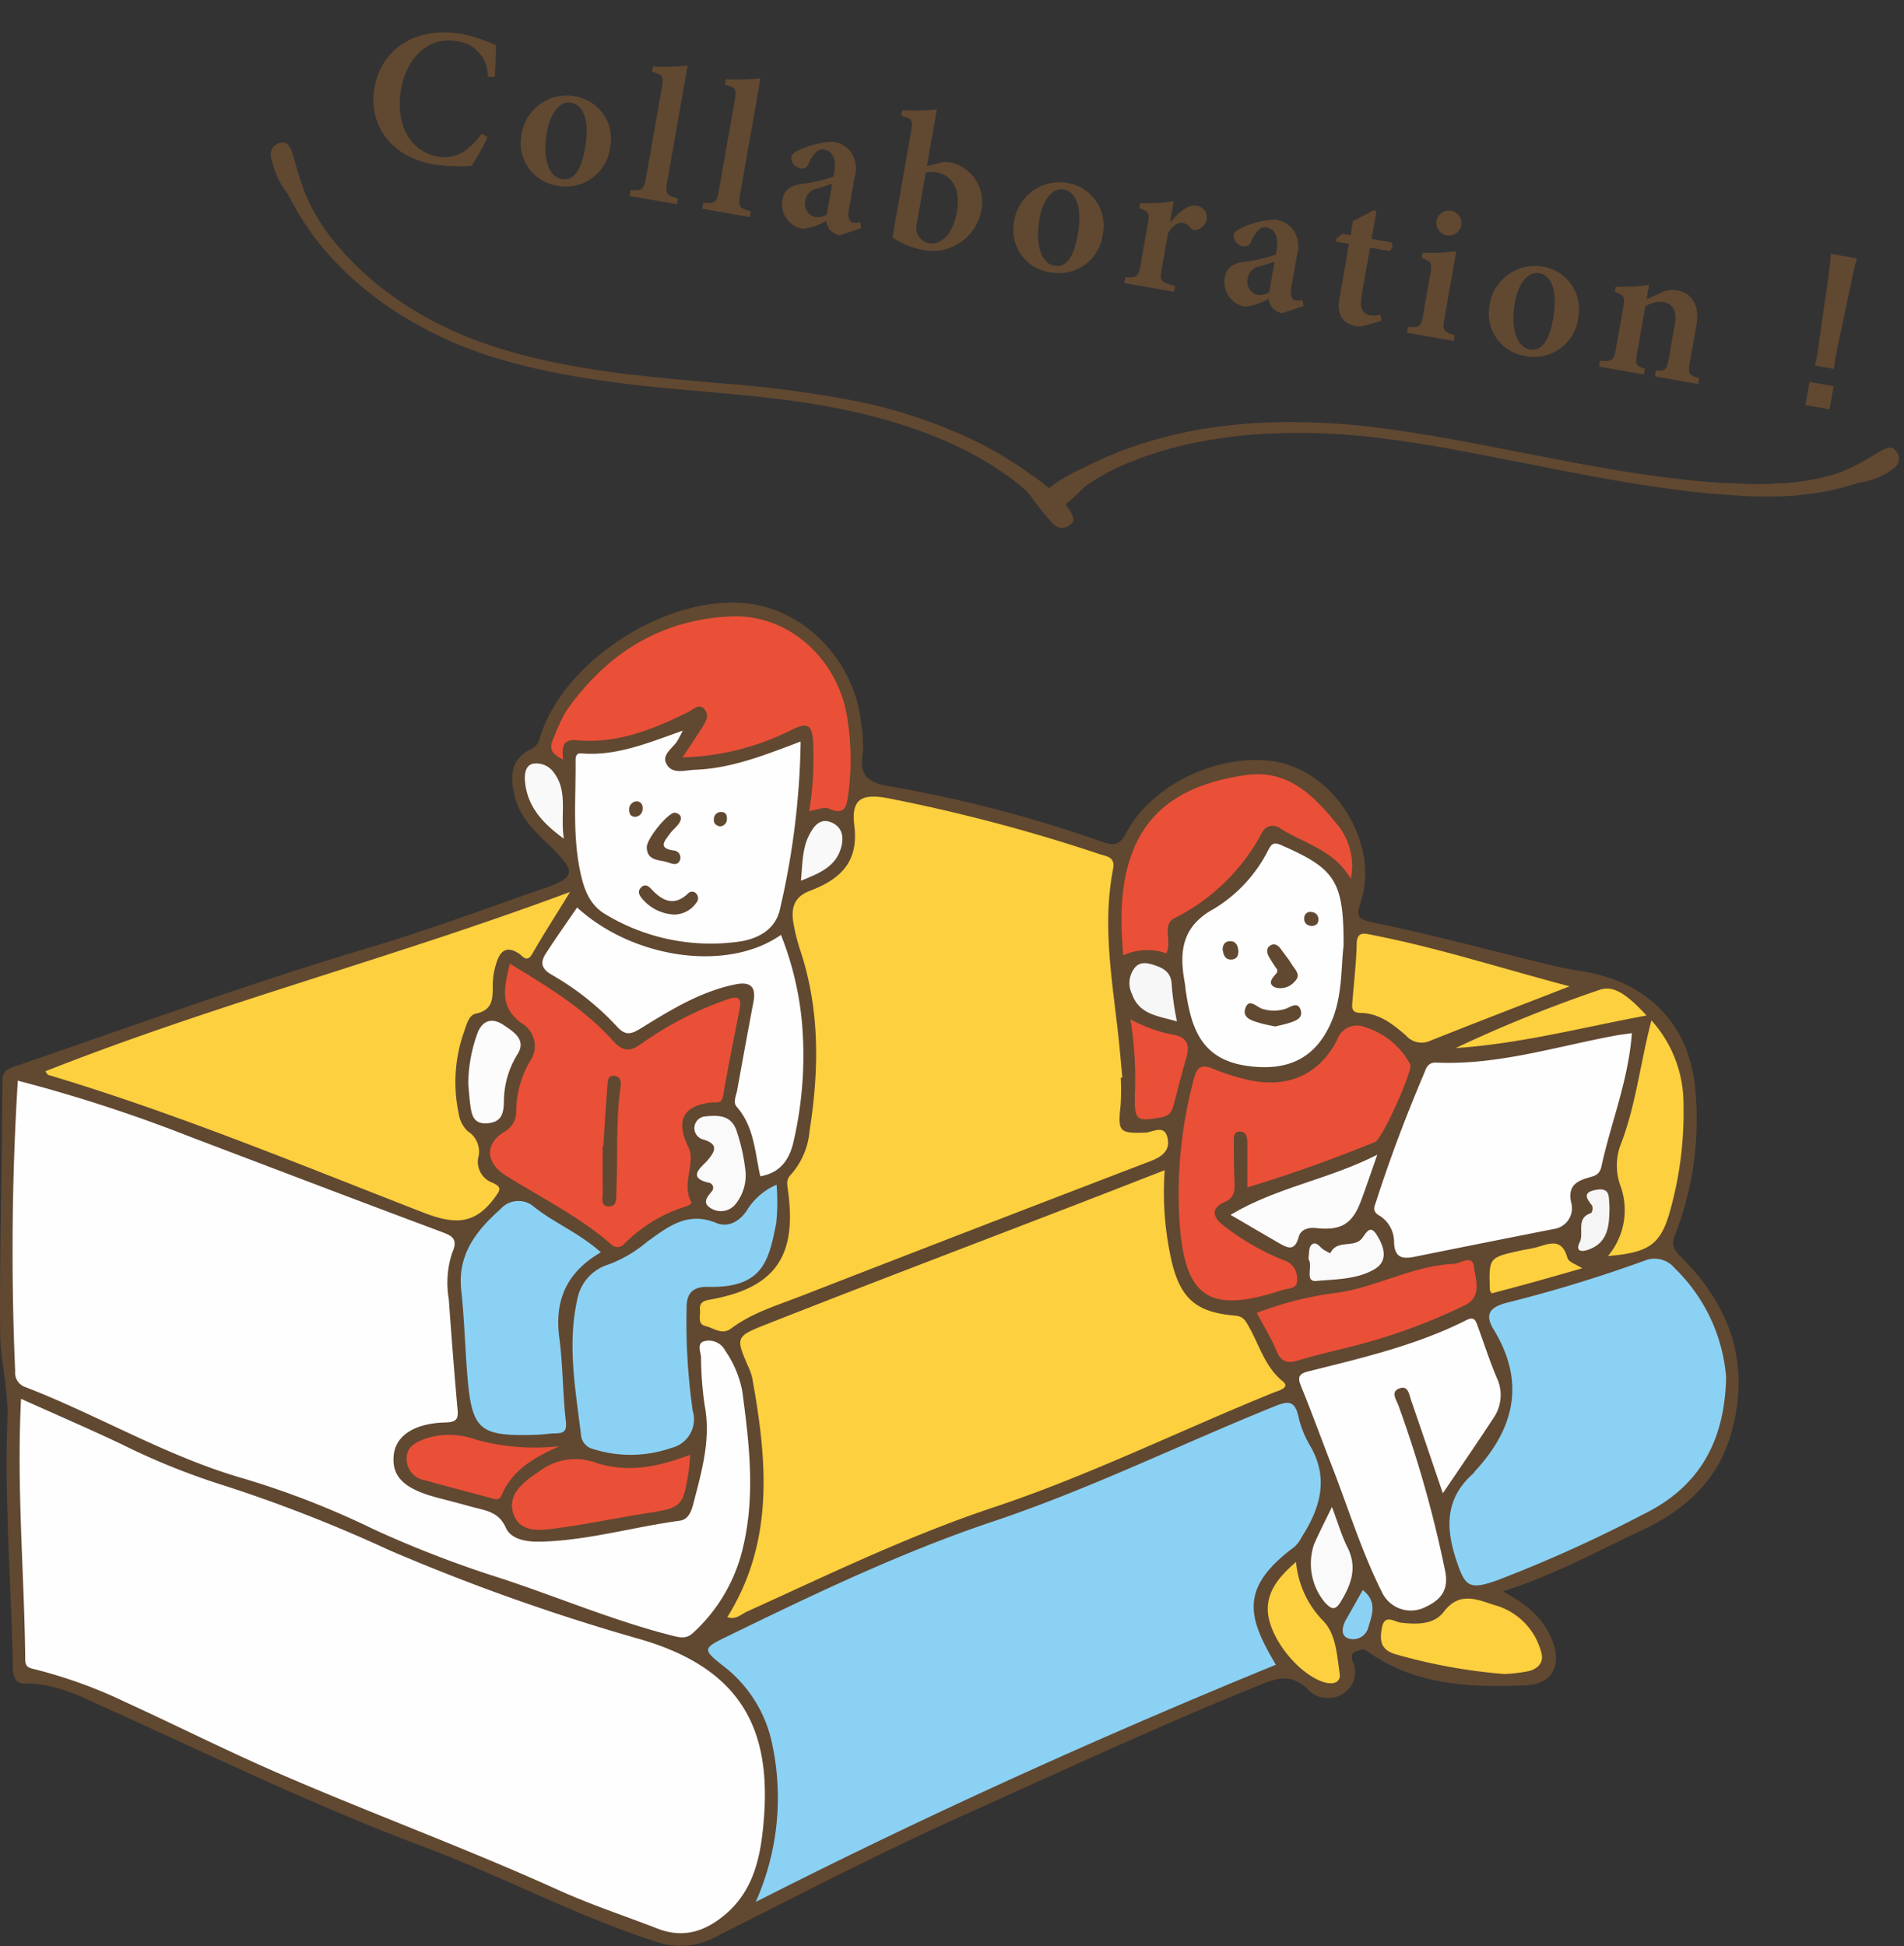 <svg xmlns="http://www.w3.org/2000/svg" xmlns:xlink="http://www.w3.org/1999/xlink" width="194.177" height="198.447" viewBox="0 0 194.177 198.447">
  <rect x="0" y="0" width="194.177" height="198.447" fill="#333333" stroke="none"/>
  <defs>
    <clipPath id="clip-path">
      <rect id="長方形_40473" data-name="長方形 40473" width="168.894" height="24.962" fill="#614831"/>
    </clipPath>
  </defs>
  <g id="グループ_2057" data-name="グループ 2057" transform="translate(-511 -450.553)">
    <g id="グループ_1563" data-name="グループ 1563" transform="translate(326.027 -152.141) rotate(20)">
      <path id="パス_6577" data-name="パス 6577" d="M-68.27-3.64c-1.02,2-2.18,3.08-4,3.08-2.84,0-4.88-2.48-4.88-6.16,0-3,1.66-5.76,4.72-5.76a3.587,3.587,0,0,1,3.78,3.04l.7-.14c-.14-1.18-.28-2.08-.44-3.18a15.155,15.155,0,0,0-3.6-.54c-4.68,0-7.86,2.82-7.86,6.98,0,3.16,2.22,6.62,7.4,6.62a19.266,19.266,0,0,0,3.72-.52,24.916,24.916,0,0,0,1.12-3.16Zm8.66-5.4A4.664,4.664,0,0,0-64.25-4.2,4.372,4.372,0,0,0-59.67.24a4.51,4.51,0,0,0,4.54-4.8A4.385,4.385,0,0,0-59.61-9.04Zm-.26.72c1.44,0,2.24,1.68,2.24,4.3,0,2.88-.88,3.52-1.82,3.52-1.4,0-2.3-1.92-2.3-4.4C-61.75-7.18-60.85-8.32-59.87-8.32ZM-47.41,0V-.6c-1.24-.12-1.38-.22-1.38-1.56V-14.12a22.527,22.527,0,0,1-3.46.7v.56c1.16.12,1.26.18,1.26,1.44v9.26c0,1.3-.12,1.4-1.34,1.56V0Zm7.54,0V-.6c-1.24-.12-1.38-.22-1.38-1.56V-14.12a22.527,22.527,0,0,1-3.46.7v.56c1.16.12,1.26.18,1.26,1.44v9.26c0,1.3-.12,1.4-1.34,1.56V0Zm11.38-.86-.22-.6a1.563,1.563,0,0,1-.68.18c-.34,0-.66-.26-.66-1.18V-5.92a2.927,2.927,0,0,0-1-2.56,2.92,2.92,0,0,0-1.84-.56,9.276,9.276,0,0,0-3.2,1.42c-.44.3-.68.56-.68.88a1.154,1.154,0,0,0,1.1.96.7.7,0,0,0,.76-.6,3.489,3.489,0,0,1,.58-1.36.892.892,0,0,1,.74-.36c.84,0,1.4.74,1.4,2.06v.5a14.814,14.814,0,0,1-3.16,1.32c-1.06.38-1.56.92-1.56,1.94A2.551,2.551,0,0,0-34.31.24a6.736,6.736,0,0,0,2.18-1.2,2.05,2.05,0,0,0,.5.8,1.761,1.761,0,0,0,1.12.4Zm-3.7-.76a1.927,1.927,0,0,1-1.12.46,1.38,1.38,0,0,1-1.28-1.52,1.455,1.455,0,0,1,1.04-1.4c.42-.22.96-.5,1.36-.72Zm9.2-6.62v-5.88a24.115,24.115,0,0,1-3.46.7v.56c1.18.1,1.26.26,1.26,1.44V-.48a8.361,8.361,0,0,0,3.3.72,5.025,5.025,0,0,0,5.14-5.08,4.107,4.107,0,0,0-4.06-4.2,2.605,2.605,0,0,0-1.12.32Zm0,.66a2.7,2.7,0,0,1,1.1-.22c1.4,0,2.72,1.1,2.72,3.56,0,2.42-1,3.7-2.3,3.7a1.684,1.684,0,0,1-1.42-1,2.124,2.124,0,0,1-.1-.68ZM-8.61-9.04A4.663,4.663,0,0,0-13.25-4.2,4.372,4.372,0,0,0-8.67.24a4.51,4.51,0,0,0,4.54-4.8A4.385,4.385,0,0,0-8.61-9.04Zm-.26.72c1.44,0,2.24,1.68,2.24,4.3,0,2.88-.88,3.52-1.82,3.52-1.4,0-2.3-1.92-2.3-4.4C-10.75-7.18-9.85-8.32-8.87-8.32ZM2.41-6.92V-9.08A18.736,18.736,0,0,1-.93-8.3v.52C.09-7.58.21-7.5.21-6.38v4.3C.21-.82.03-.72-1.11-.6V0H4.05V-.6C2.51-.72,2.41-.82,2.41-2.08v-3.7c.38-.92.86-1.3,1.3-1.3a1.373,1.373,0,0,1,.9.42.521.521,0,0,0,.58.06,1.391,1.391,0,0,0,.86-1.28A1.2,1.2,0,0,0,4.77-9.04c-.82,0-1.64.94-2.32,2.12ZM17.31-.86l-.22-.6a1.563,1.563,0,0,1-.68.18c-.34,0-.66-.26-.66-1.18V-5.92a2.927,2.927,0,0,0-1-2.56,2.92,2.92,0,0,0-1.84-.56,9.276,9.276,0,0,0-3.2,1.42c-.44.3-.68.56-.68.88a1.154,1.154,0,0,0,1.1.96.7.7,0,0,0,.76-.6,3.489,3.489,0,0,1,.58-1.36.892.892,0,0,1,.74-.36c.84,0,1.4.74,1.4,2.06v.5a14.814,14.814,0,0,1-3.16,1.32c-1.06.38-1.56.92-1.56,1.94A2.551,2.551,0,0,0,11.49.24a6.736,6.736,0,0,0,2.18-1.2,2.05,2.05,0,0,0,.5.8,1.761,1.761,0,0,0,1.12.4Zm-3.7-.76a1.927,1.927,0,0,1-1.12.46,1.38,1.38,0,0,1-1.28-1.52,1.455,1.455,0,0,1,1.04-1.4c.42-.22.96-.5,1.36-.72Zm11.78.88-.2-.62a2.683,2.683,0,0,1-1.08.26c-.44,0-1.16-.22-1.16-1.8v-5h1.96a.625.625,0,0,0,.12-.9H22.95v-2.84l-.26-.1-1.92,1.48V-8.8h-.84l-.56.66.1.24h1.3v5.66c0,1.74.82,2.48,2.26,2.48A2.3,2.3,0,0,0,23.85,0Zm5.02-9.74a1.277,1.277,0,0,0,1.3-1.26,1.264,1.264,0,0,0-1.28-1.28,1.289,1.289,0,0,0-1.28,1.28A1.3,1.3,0,0,0,30.41-10.48ZM33.01,0V-.6c-1.24-.14-1.34-.26-1.34-1.62V-9.06a17.88,17.88,0,0,1-3.36.74v.56c1.04.16,1.16.24,1.16,1.52v4.02c0,1.4-.12,1.48-1.32,1.62V0Zm7.6-9.04A4.664,4.664,0,0,0,35.97-4.2,4.372,4.372,0,0,0,40.55.24a4.51,4.51,0,0,0,4.54-4.8A4.385,4.385,0,0,0,40.61-9.04Zm-.26.72c1.44,0,2.24,1.68,2.24,4.3,0,2.88-.88,3.52-1.82,3.52-1.4,0-2.3-1.92-2.3-4.4C38.47-7.18,39.37-8.32,40.35-8.32ZM58.31,0V-.6c-1.1-.14-1.22-.2-1.22-1.5V-5.9c0-1.98-.98-3.14-2.58-3.14a2.761,2.761,0,0,0-1.6.58c-.48.3-.88.6-1.28.88V-9.1a18.532,18.532,0,0,1-3.32.78v.54c1.02.2,1.12.26,1.12,1.5v4.14c0,1.32-.1,1.38-1.38,1.54V0h4.64V-.6c-.94-.12-1.06-.2-1.06-1.48V-6.86a2.838,2.838,0,0,1,1.74-.76c.92,0,1.54.6,1.54,2.02v3.36c0,1.42-.12,1.52-1.08,1.64V0ZM71.67-3.92c-.02-.38-.04-.86-.04-1.08v-.34c.02-.16.02-.44.02-.8l.24-6.94c.02-.8.06-1.58.14-2.34h-2.7c.08.62.12,1.5.16,2.34l.22,6.94c.04.9.04.9.04,1.22a8.911,8.911,0,0,1-.06,1ZM71.95.22v-2.4h-2.5V.22Z" transform="matrix(0.985, -0.174, 0.174, 0.985, 498.653, 490.795)" fill="#614831"/>
      <g id="グループ_1562" data-name="グループ 1562" transform="matrix(0.985, -0.174, 0.174, 0.985, 411.023, 507.027)">
        <g id="グループ_1561" data-name="グループ 1561" transform="translate(0 0)" clip-path="url(#clip-path)">
          <path id="パス_4469" data-name="パス 4469" d="M86.03,22.5h0a22.6,22.6,0,0,0,1.533-2.021,20.855,20.855,0,0,1,4.709-3.643c.689-.444,1.488-.866,2.332-1.311.866-.422,1.777-.844,2.732-1.244.466-.2.955-.378,1.466-.578q.733-.267,1.533-.533c1.044-.355,2.132-.666,3.221-.955a65.645,65.645,0,0,1,12.995-1.91c.977-.044,1.933-.089,2.8-.111s1.688-.044,2.421-.044h1.977c.555.022,1.044.022,1.422.022,1.488.022,4.687.067,8.641.155,3.954.067,8.708.155,13.306-.067,2.31-.089,4.576-.311,6.686-.555,1.066-.111,2.088-.289,3.043-.466.489-.089.955-.178,1.4-.289.222-.044.444-.111.666-.155.222-.067.444-.111.644-.178a28.378,28.378,0,0,0,4.021-1.444c.977-.466,1.6-.8,1.777-.866.2-.067.378-.133.555-.2a5.339,5.339,0,0,0,.511-.244c.155-.089.333-.178.489-.267s.311-.2.444-.289a5.663,5.663,0,0,0,1.222-1.088,1.172,1.172,0,0,0-.222-1.8.612.612,0,0,0-.666-.133,1.341,1.341,0,0,0-.4.2,5.312,5.312,0,0,0-.489.355,27.269,27.269,0,0,1-3.177,2.532,4.765,4.765,0,0,1-.689.4c-.156.089-.333.178-.533.289-.222.089-.444.2-.689.311A23.892,23.892,0,0,1,157.756,7.7c-.4.089-.844.178-1.266.289-.444.089-.889.2-1.355.267-.933.178-1.91.289-2.932.422-1,.155-2.066.222-3.132.333-.533.044-1.066.067-1.622.111-.267,0-.555.022-.822.044s-.555.022-.822.044c-4.42.222-8.908.155-12.639.089s-6.686-.111-8-.133c-1.311,0-4.287-.044-8.019.089a70.728,70.728,0,0,0-12.639,1.555,53.1,53.1,0,0,0-6.286,1.8,44.672,44.672,0,0,0-5.309,2.31,38.7,38.7,0,0,0-5.664,3.554c-.422.267-.777.555-1.133.822-.333.267-.644.533-.933.777-.267.244-.533.489-.755.711-.133.133-.244.267-.355.4-.178-.089-.333-.178-.511-.267-.2-.111-.4-.222-.622-.333a6.579,6.579,0,0,0-.689-.333c-.178-.067-.444-.2-.822-.378-.178-.089-.4-.178-.622-.289-.244-.111-.489-.222-.777-.333-.555-.222-1.2-.511-1.933-.755-.378-.133-.755-.267-1.155-.4s-.822-.244-1.266-.378a52.019,52.019,0,0,0-12.773-1.866,118.355,118.355,0,0,0-13.328.578c-1.955.178-3.71.311-5.131.444-1.444.111-2.555.178-3.243.222s-1.821.133-3.243.178c-1.444.044-3.176.089-5.131.044a59.224,59.224,0,0,1-6.309-.444,39.36,39.36,0,0,1-6.686-1.4,35.554,35.554,0,0,1-6.175-2.51,31.031,31.031,0,0,1-4.887-3.2A21.756,21.756,0,0,1,5.64,6.746a14.428,14.428,0,0,1-1.355-1.8C3.263,3.3,2.708,1.97,2.242,1.1A2.8,2.8,0,0,0,1.6.171.616.616,0,0,0,.909.06,1.173,1.173,0,0,0,.353.349,1.187,1.187,0,0,0,.087,1.682a8.546,8.546,0,0,0,2.2,3.288c.155.133.578.733,1.311,1.6a26.018,26.018,0,0,0,3.154,3.2,32.69,32.69,0,0,0,5.042,3.51A35.783,35.783,0,0,0,18.28,16.12a39.765,39.765,0,0,0,7.108,1.666,62.474,62.474,0,0,0,6.753.533c1.044.022,2.044.022,2.977.022.933-.022,1.8-.044,2.577-.067,1.577-.044,2.8-.133,3.6-.178s2.021-.133,3.576-.267,3.421-.289,5.487-.466,4.332-.333,6.686-.422c2.355-.067,4.776-.067,7.153.089a54.62,54.62,0,0,1,6.864.866,39.072,39.072,0,0,1,5.731,1.577c.822.311,1.577.6,2.221.911.333.155.644.289.933.422s.533.289.777.422.444.244.644.355c.178.111.355.222.489.311.267.2.444.333.511.4.267.289.533.533.8.777s.511.489.755.689c.222.2.466.378.666.533a3.267,3.267,0,0,0,.511.4,1.211,1.211,0,0,0,1.311.133,1.7,1.7,0,0,0,.489-.422c.378-.378.133-.889-.644-1.644a1.074,1.074,0,0,1-.222-.267" transform="translate(0 0)" fill="#614831"/>
        </g>
      </g>
    </g>
    <g id="グループ_1673" data-name="グループ 1673" transform="translate(13147.333 1906.908)">
      <path id="パス_4188" data-name="パス 4188" d="M197.633,2167.944c2.283,1.229,3.909,2.534,4.848,4.549,1.293,2.771.413,4.926-2.6,5.043-5.589.217-11.209,0-16.041-3.468-.476-.342-.768-.13-1.152-.007-.588.189-.481.661-.362,1.05a2.552,2.552,0,0,1-1.086,3.322,2.8,2.8,0,0,1-3.54-.552c-1.829-1.727-3.371-.983-5.327-.19-10.014,4.059-19.8,8.619-29.651,13.046-8.5,3.82-16.763,8.108-25.079,12.3a7.569,7.569,0,0,1-6.082.726c-8.236-2.6-15.832-6.72-23.884-9.733-11.062-4.139-21.673-9.3-32.416-14.161-2.662-1.206-5.344-2.615-8.457-2.52-.831.026-1.111-.762-1.123-1.533-.138-8.485-.876-16.958-.553-25.449.114-2.993-.716-5.86-.74-8.85-.071-8.549.206-17.091.225-25.636,0-1.035.653-1.264,1.419-1.525,11.97-4.088,23.843-8.451,35.981-12.054,6.059-1.8,11.992-4.025,17.97-6.093,3.023-1.046,3.121-1.656.765-3.988-1.565-1.549-3.266-2.973-3.854-5.265-.524-2.042-.522-3.864,1.663-4.916.792-.381.839-1.088,1.067-1.73,2.694-7.573,12.911-13.988,20.916-13.12,6.024.653,11.113,6.045,11.664,12.373a11.822,11.822,0,0,1,.156,2.982c-.408,2.32.715,2.969,2.776,3.31a133.587,133.587,0,0,1,21.648,5.655c1.195.41,1.765.37,2.439-.912,2.64-5.021,9.663-8.253,15.32-7.248,6.037,1.073,10.535,8.437,8.608,14.275-.51,1.546-.313,1.785,1.363,2.131,5.916,1.223,11.758,2.8,17.632,4.232,1.105.269,2.221.515,3.346.681,6.936,1.022,11.323,5.526,11.8,12.4a32.384,32.384,0,0,1-2.074,14.47c-.435,1.086-.164,1.549.587,2.3,5.154,5.122,7.175,11.135,5.031,18.3-1.425,4.766-4.928,7.672-9.124,9.632-4.492,2.1-8.855,4.525-14.079,6.183" transform="translate(-12680.706 -3462.016)" fill="#614831"/>
      <path id="パス_4189" data-name="パス 4189" d="M56.688,2561.09c3.527,1.585,6.9,3.04,10.22,4.61a71.066,71.066,0,0,0,10.058,4.092,149.533,149.533,0,0,1,17.256,6.723,211.469,211.469,0,0,0,25.674,9.108c11.043,3.226,13.47,10.108,12.439,19.505-.355,3.238-1.168,6.291-3.819,8.539-2.059,1.746-4.281,2.465-6.9,1.45-3.378-1.308-6.833-2.444-10.127-3.937-9.321-4.223-18.93-7.746-28.314-11.808-5.343-2.312-10.55-4.934-15.845-7.36a49.123,49.123,0,0,0-9.206-3.335c-.622-.146-1-.219-1.006-1-.089-8.76-.895-17.51-.429-26.585" transform="translate(-12690.877 -3874.794)" fill="#fefefe"/>
      <path id="パス_4190" data-name="パス 4190" d="M52.786,2363.723A153.733,153.733,0,0,1,70.5,2369.5c8.441,3.2,16.871,6.424,25.327,9.581,1.2.446,1.92.691,1.228,2.256a9.815,9.815,0,0,0-.328,4.653c.266,3.7.551,7.4.881,11.087.088.982.1,1.467-1.217,1.5-3.217.077-5.075,1.375-5.276,3.319-.23,2.229,1.071,3.475,4.569,4.383,1.169.3,2.338.61,3.5.93,1.319.362,2.626.465,3.362,2.1.57,1.269,2.261,1.459,3.613,1.422,4.794-.132,9.416-1.5,14.143-2.14.872-.118,1.175-.982,1.373-1.75.841-3.265,1.8-6.5,1.16-9.963a34.212,34.212,0,0,1-.378-4.9c-.021-.57-.463-1.454.3-1.681a1.877,1.877,0,0,1,2.171.967,10.814,10.814,0,0,1,1.729,4.1c.755,5.655,1.433,11.292-.186,16.963a17.006,17.006,0,0,1-4.791,7.672c-.666.646-1.274.541-2.117.328-5.945-1.5-11.582-3.9-17.381-5.814a112.853,112.853,0,0,1-13.117-5.045,87.24,87.24,0,0,0-13.3-5.186c-7.769-2.229-14.713-6.411-22.2-9.307a1.542,1.542,0,0,1-1.059-1.624,283.208,283.208,0,0,1,.27-29.64" transform="translate(-12687.293 -3709.871)" fill="#fefefe"/>
      <path id="パス_4191" data-name="パス 4191" d="M488.543,2614.459a26.125,26.125,0,0,0,1.638-16.293,13.416,13.416,0,0,0-5.115-7.9c-1.876-1.508-1.9-1.683.326-2.766,8.948-4.356,17.918-8.68,27.376-11.846,9.792-3.278,19.052-7.84,28.6-11.7,1.358-.549,2.13-.752,2.516.972a10.353,10.353,0,0,0,1.172,2.963c1.971,3.335,1.079,6.369-.815,9.337a3.616,3.616,0,0,1-.74,1.01c-5.745,4.253-4.724,7.268-1.91,12.033-17.88,7.323-35.451,15.25-53.049,24.191" transform="translate(-13047.806 -3876.858)" fill="#8bd1f4"/>
      <path id="パス_4192" data-name="パス 4192" d="M521.413,2216.17a25.543,25.543,0,0,1-.016,2.779c-.3,2.749-.148,2.9,2.508,2.819.76-.025,1.919-.867,2.26.487.336,1.336-.545,1.973-1.766,2.44q-17.82,6.824-35.6,13.744c-2.447.949-4.988,1.706-7.135,3.311-.927.694-1.772-.058-2.611-.257s-.5-1.047-.558-1.648c-.065-.731.326-.919,1.008-1.041,6.662-1.19,8.939-4.4,7.946-11.284-.091-.629-.131-1.014.331-1.478a7.724,7.724,0,0,0,1.893-4.454c.964-6.118,1.058-12.207-.882-18.2a19.614,19.614,0,0,1-.783-3.1c-.213-1.412.062-2.552,1.674-3.167,3-1.142,5.032-2.83,4.553-6.663-.348-2.786.806-3.334,3.694-2.74a172.644,172.644,0,0,1,21.23,5.622c.778.266,1.719.256,1.464,1.569-1.11,5.7-.076,11.343.54,17,.154,1.415.274,2.834.409,4.252l-.156.01" transform="translate(-13043.443 -3562.622)" fill="#fcd03e"/>
      <path id="パス_4193" data-name="パス 4193" d="M540.2,2419.214a31.682,31.682,0,0,0,.78,9.593c.91,3.5,2.479,4.857,6.1,5.213.587.058,1.038.078,1.414.666,1.279,2,1.761,4.445,3.763,6.078.779.635-.451.935-.948,1.136-9.545,3.862-18.791,8.452-28.583,11.711-8.651,2.88-16.837,6.861-25.118,10.618-.609.276-1.163.884-2.009.562,4.828-7.739,4.05-16.028,2.536-24.388a5.708,5.708,0,0,0-.426-1.2c-1.224-2.849-1.3-3.023,1.7-4.2,10.7-4.217,21.46-8.3,32.2-12.444,2.777-1.071,5.549-2.157,8.6-3.344" transform="translate(-13057.754 -3756.24)" fill="#fcd03e"/>
      <path id="パス_4194" data-name="パス 4194" d="M125.974,2246.645c-1.518,2.469-2.739,4.366-3.862,6.32-.544.946-.981.209-1.339-.028-1.35-.9-1.971-.187-2.334,1.011a7.457,7.457,0,0,0-.35,2.1c-.005,1.359.093,2.631-1.737,3.008-.681.141-.914,1.05-1.147,1.719a15.445,15.445,0,0,0-.6,8.418,3.128,3.128,0,0,0,.94,1.858,2.45,2.45,0,0,1,1.049,2.752,2.28,2.28,0,0,0,1.533,2.52c.9.448.732.714.157,1.5-2.046,2.8-4.136,2.737-7.3,1.507-12.645-4.914-25.19-10.128-38.213-14.022-.106-.031-.173-.195-.322-.372,17.373-6.868,35.44-11.552,53.523-18.293" transform="translate(-12704.168 -3612.04)" fill="#fcd03e"/>
      <path id="パス_4195" data-name="パス 4195" d="M971.849,2486.13c-.12,6.873-2.97,11.356-8.438,14.034a140.639,140.639,0,0,1-14.943,6.749c-2.875,1.014-3.264.632-4.2-2.266-1.086-3.37-.949-6.233,1.827-8.672.051-.045.07-.126.118-.177,4.059-4.366,5.192-9.123,1.934-14.468-.969-1.59-.37-2.278,1.315-2.732a142.8,142.8,0,0,0,14.06-4.291,2.656,2.656,0,0,1,3.071.75,17.437,17.437,0,0,1,5.254,11.073" transform="translate(-13432.146 -3802.098)" fill="#8bd1f4"/>
      <path id="パス_4196" data-name="パス 4196" d="M923.212,2334.241c-.348,4.807-2.127,9.1-3.1,13.578-.2.936-.765.98-1.462,1.194-1.145.351-1.96.866-1.635,2.461a2.14,2.14,0,0,1-1.729,2.731q-7.114,1.4-14.221,2.836c-1.194.24-2.025.156-2.105-1.425a3.173,3.173,0,0,0-1.432-2.733c-.862-.467-.579-.9-.375-1.539,1.412-4.394,3.047-8.7,4.848-12.95.24-.566.37-1.189,1.274-1.15,6.273.272,12.223-1.644,18.291-2.764.538-.1,1.084-.159,1.648-.24" transform="translate(-13393.122 -3685.236)" fill="#fefefe"/>
      <path id="パス_4197" data-name="パス 4197" d="M350.392,2291.123c3.841,2.327,7.556,4.576,10.5,7.841,1.03,1.144,1.736,1.186,3,.268a34.727,34.727,0,0,1,8.7-4.466c1.1-.395,1.457-.135,1.236,1-.573,2.934-1.181,5.863-1.675,8.81-.152.9-.673.653-1.207.709-3,.318-3.619,1.951-2.346,4.542.814,1.657-.8,3.821.352,5.688a1.41,1.41,0,0,1-.491.333,15.115,15.115,0,0,0-6.345,3.8.921.921,0,0,1-1.446.04c-3.256-2.811-7.111-4.709-10.722-6.98-2.041-1.284-2.111-3.243-.107-4.437a2.366,2.366,0,0,0,1.206-2.119,10.166,10.166,0,0,1,1.57-5.35,2.685,2.685,0,0,0-1.021-3.6c-2.329-1.688-1.757-3.727-1.2-6.088" transform="translate(-12934.732 -3649.206)" fill="#e95037"/>
      <path id="パス_4198" data-name="パス 4198" d="M424.164,2147.7a79.8,79.8,0,0,1-2.15,17.26c-.506,2.011-2.343,2.915-4.215,3.162a20.8,20.8,0,0,1-13.521-2.785c-1.636-.957-2.2-2.554-2.568-4.241-.816-3.733-.47-7.527-.5-11.3,0-.426-.026-.933.6-.881,3.567.295,6.789-1.07,10.331-2.318-.278.532-.391.766-.521.991-.445.773-1.622,1.4-1.171,2.344.563,1.179,1.913.69,2.921.654,3.672-.129,7.056-1.463,10.8-2.886" transform="translate(-12978.844 -3528.44)" fill="#fefefe"/>
      <path id="パス_4199" data-name="パス 4199" d="M865,2529.113c-1.159-3.4-2.181-6.432-3.225-9.453-.2-.569-.287-1.511-1.106-1.269-1.074.318-.412,1.184-.192,1.781a119.72,119.72,0,0,1,4.747,16.817c.45,2.124-.563,3.084-2.14,3.794a3.256,3.256,0,0,1-4.313-1.619c-2.071-4.138-3.424-8.565-5.1-12.863-1.032-2.649-2-5.327-3.073-7.958-.358-.873-.479-1.365.647-1.647,5.515-1.386,11.071-2.661,16.194-5.256.815-.413.95.177,1.146.716.633,1.736,1.2,3.5,1.923,5.2a4.093,4.093,0,0,1-.328,4.059c-1.626,2.5-3.325,4.955-5.179,7.7" transform="translate(-13354.187 -3833.19)" fill="#fefefe"/>
      <path id="パス_4200" data-name="パス 4200" d="M782.568,2346.119c0-1.609,0-3.089,0-4.57,0-.527-.08-1.094-.708-1.123-.717-.032-.668.617-.668,1.094,0,1.354.013,2.71.071,4.063.038.892-.009,1.606-1.024,2.044-1.579.682-1.029,1.677-.061,2.413a25.522,25.522,0,0,0,6.086,3.5,1.883,1.883,0,0,1,1.382,1.845c.114,1.162-.872.992-1.424,1.175-7.582,2.515-10.065.849-10.577-7.121a45.306,45.306,0,0,1,1.476-14.394c.352-1.352.864-1.472,2.017-1a21.83,21.83,0,0,0,3.66,1.139c3.891.832,7.1-.546,8.928-4.1a2.13,2.13,0,0,1,2.863-1.3,7.783,7.783,0,0,1,4.5,3.62.921.921,0,0,1,.117.172c.222.706-2.876,7.617-3.606,7.913-4.2,1.7-8.459,3.254-13.03,4.63" transform="translate(-13291.697 -3681.385)" fill="#e95037"/>
      <path id="パス_4201" data-name="パス 4201" d="M412.649,2095.459a33.374,33.374,0,0,0,.378-7.23c-.126-1.451-.5-1.833-1.987-1.134a26.273,26.273,0,0,1-11.316,2.9c.756-1.145,1.4-2.1,2.027-3.079.353-.551.7-1.216.258-1.782-.562-.727-1.162-.036-1.677.221-3.6,1.792-7.282,3.267-11.418,2.889-1.481-.135-1.5.842-1.352,1.97-1.174-.535-1.5-1.142-1.006-2.129a21.967,21.967,0,0,1,1.228-2.7c4.076-5.905,9.634-9.444,16.874-9.767,5.945-.265,11.082,4.439,11.91,10.628a26.51,26.51,0,0,1,.068,7.458c-.17,1.138-.239,2.291-1.98,1.518-.478-.212-1.2.13-2.007.245" transform="translate(-12966.452 -3469.112)" fill="#e95037"/>
      <path id="パス_4202" data-name="パス 4202" d="M420.369,2428.174a22.088,22.088,0,0,1-.035,3.916c-.762,3.85-1.342,6.65-6.979,6.518-1.523-.035-2.2.651-2.164,2.2a63.439,63.439,0,0,0,.623,10.436,2.994,2.994,0,0,1-2.183,3.786,12.612,12.612,0,0,1-7.973.112,1.632,1.632,0,0,1-1.247-1.534c-.554-4.557-1.4-9.081-.371-13.717a4.6,4.6,0,0,1,3.191-3.57,13.155,13.155,0,0,0,3.911-2.3c2.113-1.509,4.117-3.165,7.077-1.931,1.312.547,2.546-.292,3.24-1.481a6.728,6.728,0,0,1,2.91-2.426" transform="translate(-12977.501 -3763.728)" fill="#8bd1f4"/>
      <path id="パス_4203" data-name="パス 4203" d="M794.35,2227.017c-.283,2.329-.085,5.269-1.348,8.019-1.674,3.645-4.545,4.807-8.483,4.252-4.635-.653-5.672-3.772-6.245-7.523-.054-.352-.075-.709-.139-1.059-.561-3.1-.263-5.663,2.99-7.434a14.76,14.76,0,0,0,5.581-6.067c.307-.557.52-.761,1.271-.434,5.53,2.411,6.394,3.668,6.371,10.245" transform="translate(-13293.659 -3586.946)" fill="#fefefe"/>
      <path id="パス_4204" data-name="パス 4204" d="M384.412,2256.28c5.8,5.284,15.393,6.593,20.791,2.791a32.323,32.323,0,0,1,2.087,8.38,38.835,38.835,0,0,1-.767,12.542c-.389,1.841-1.267,3.326-3.426,3.7-.552-2.429-.618-5.051-2.407-7.095-.4-.452-.062-1.1.039-1.652.552-3.01,1.093-6.022,1.666-9.028.3-1.59-.334-2.108-1.865-1.793-3.559.732-6.595,2.614-9.612,4.475-1.036.638-1.576.767-2.454-.193a28.014,28.014,0,0,0-6.683-5.293c-1.086-.629-1.106-1.3-.542-2.165,1-1.542,2.066-3.047,3.172-4.668" transform="translate(-12961.891 -3620.091)" fill="#fefefe"/>
      <path id="パス_4205" data-name="パス 4205" d="M344.495,2443.557c-3.521,2.037-4.743,4.92-4.239,8.719.372,2.808.339,5.667.663,8.484.119,1.038-.181,1.248-1.053,1.263-.639.011-1.275.123-1.914.143-5.914.185-6.629-.434-7.091-6.237-.226-2.835-.3-5.684-.609-8.509-.4-3.63,1.532-6.072,3.991-8.255a2.433,2.433,0,0,1,3.5-.186c2.061,1.618,4.554,2.619,6.749,4.578" transform="translate(-12919.547 -3772.205)" fill="#8bd1f4"/>
      <path id="パス_4206" data-name="パス 4206" d="M744.718,2191.861a5.913,5.913,0,0,0-4.393.207c-.29-3.674-.322-7.186.921-10.464,1.966-5.185,6.391-7.137,11.494-7.908,4.481-.677,7.12,2.193,9.571,5.219a6.657,6.657,0,0,1,1.233,5.355c-1.735-2.978-4.754-3.594-7.168-5.129a1.235,1.235,0,0,0-1.95.539,20.6,20.6,0,0,1-8.873,8.6c-1.336.689-.188,2.414-.836,3.582" transform="translate(-13262.114 -3550.999)" fill="#e95037"/>
      <path id="パス_4207" data-name="パス 4207" d="M905.413,2277.91c-4.735,1.843-9.479,3.663-14.2,5.546a2.106,2.106,0,0,1-2.467-.512c-1.333-1.158-2.746-2.3-4.664-2.323-1.035-.013-.851-.7-.8-1.335.148-1.912.379-3.822.42-5.735.025-1.17.685-1.063,1.392-.921,1.668.334,3.332.693,4.984,1.1,5.081,1.254,10.089,2.795,15.335,4.18" transform="translate(-13381.674 -3633.681)" fill="#fcd03e"/>
      <path id="パス_4208" data-name="パス 4208" d="M824.078,2480.436a35.467,35.467,0,0,1,7.523-1.972c4.333-.427,8.178-2.835,12.556-3.028.721-.032,1.906-1,2.066.278.163,1.3.882,3.074-.944,3.953a60.048,60.048,0,0,1-10.558,3.945c-2.126.568-4.287,1.019-6.388,1.664-1.192.366-1.806.133-2.282-1.042-.5-1.243-1.232-2.4-1.974-3.8" transform="translate(-13332.239 -3802.903)" fill="#e95037"/>
      <path id="パス_4209" data-name="パス 4209" d="M1046.387,2326.289a12.73,12.73,0,0,1,3.271,8.746,36.808,36.808,0,0,1-1.222,10.143c-1.006,3.914-2.077,4.775-6.48,5.145a7.284,7.284,0,0,0,1.236-7.257,6.027,6.027,0,0,1,.075-4.154c1.543-4.005,1.983-8.277,3.119-12.624" transform="translate(-13514.301 -3678.591)" fill="#fcd03e"/>
      <path id="パス_4210" data-name="パス 4210" d="M380.15,2595.734c-.073.761-.093,1.255-.17,1.739-.571,3.58-.719,3.682-4.306,4.237-2.951.457-5.877,1.08-8.835,1.484-1.731.236-3.964.646-4.7-1.36-.75-2.03,1.058-3.375,2.617-4.4a6.042,6.042,0,0,1,5.626-.926c3.074,1.038,6.059.641,9.772-.769" transform="translate(-12946.086 -3903.743)" fill="#e95037"/>
      <path id="パス_4211" data-name="パス 4211" d="M913.671,2692.677a56.588,56.588,0,0,1-11.1-2.027c-1.465-.462-1.569-1.34-1.363-2.6.26-1.59,1.3-.68,1.954-.606,1.631.185,3.372.208,4.368-1.106,1.641-2.164,3.486-1.208,5.245-.673a6.77,6.77,0,0,1,4.707,4.823c.3,1.057-.395,1.661-1.269,1.893a15.931,15.931,0,0,1-2.547.3" transform="translate(-13396.627 -3978.321)" fill="#fcd03e"/>
      <path id="パス_4212" data-name="パス 4212" d="M822.735,2409.648c-.707,2.013-1.157,3.358-1.652,4.686-.887,2.38-2.045,3.088-4.606,2.794-.819-.094-1.561.167-1.75.889-.429,1.637-1.272,1.073-2.16.561-1.516-.874-3.025-1.761-4.8-2.8,4.763-2.84,9.916-3.562,14.97-6.133" transform="translate(-13318.607 -3748.247)" fill="#fcfcfc"/>
      <path id="パス_4213" data-name="パス 4213" d="M312.211,2584.5c-2.85,1.247-4.878,2.573-5.9,4.985-.23.543-.576.454-1.03.328-2.247-.624-4.511-1.185-6.751-1.828a2.213,2.213,0,0,1-1.917-2.222c.029-1.341,1.082-1.712,2.087-2.088a7.87,7.87,0,0,1,4.993.163,22.621,22.621,0,0,0,8.52.662" transform="translate(-12891.479 -3893.376)" fill="#e95037"/>
      <path id="パス_4214" data-name="パス 4214" d="M833.763,2662.268a9.86,9.86,0,0,0,2.795,6.04c1.276,1.311,1.385,3.485,1.653,5.339.141.975-.743,1.169-1.653.871-2.719-.891-5.8-4.843-5.677-7.621.082-1.845,1.246-3.218,2.883-4.628" transform="translate(-13337.92 -3959.34)" fill="#fcd03e"/>
      <path id="パス_4215" data-name="パス 4215" d="M947.422,2312.635a138.746,138.746,0,0,1,14.774-5.967c1.311-.41,2.638.41,4.7,2.646-6.527,1.209-12.879,2.889-19.471,3.322" transform="translate(-13435.306 -3662.111)" fill="#fcd03e"/>
      <path id="パス_4216" data-name="パス 4216" d="M745.672,2325.585a14.782,14.782,0,0,0,4.364,1.585c1.357.213,1.729,1.017,1.354,2.3-.456,1.562-.857,3.139-1.269,4.713-.182.694-.344,1.23-1.273,1.4-2.583.48-2.778.339-2.72-2.32a38.113,38.113,0,0,0-.456-7.681" transform="translate(-13266.722 -3678.003)" fill="#e95037"/>
      <path id="パス_4217" data-name="パス 4217" d="M334.877,2332.995a15.328,15.328,0,0,1,1.01-5.351c.634-1.337,1.656-1.288,2.615-.634.987.672,2.351,1.481,1.383,2.985a9.184,9.184,0,0,0-1.373,4.863c-.035,1.25-.3,2.054-1.695,2.16-1.413.108-1.595-.867-1.733-1.879-.105-.77-.152-1.547-.208-2.144" transform="translate(-12923.455 -3678.821)" fill="#fcfcfc"/>
      <path id="パス_4218" data-name="パス 4218" d="M480.409,2391.405a4.673,4.673,0,0,1-1,3.115,1.918,1.918,0,0,1-2.506.484c-.97-.552-.429-1.153.039-1.732a.532.532,0,0,0-.211-.881c-2.406-.505-.8-1.627-.246-2.255.995-1.132,1.051-1.767-.53-2.207a1.2,1.2,0,0,1,.3-2.314c1.375-.132,2.719-.174,3.261,1.561a19.478,19.478,0,0,1,.9,4.228" transform="translate(-13040.699 -3728.119)" fill="#fafafa"/>
      <path id="パス_4219" data-name="パス 4219" d="M859.7,2628.134c.62,1.644.987,2.938,1.58,4.118,1.03,2.049.4,3.766-.682,5.55-.587.971-.975.726-1.574.125a6.193,6.193,0,0,1-1.161-5.953c.5-1.157,1.087-2.281,1.837-3.841" transform="translate(-13360.196 -3930.817)" fill="#fafafa"/>
      <path id="パス_4220" data-name="パス 4220" d="M977.931,2467.24c-1.637.467-3.2.92-4.759,1.354-1.489.413-2.983.806-4.477,1.207-.066-.118-.183-.234-.187-.354-.113-3.3-.112-3.3,3.079-4.006.483-.107.976-.165,1.457-.28,1.32-.315,2.757-1.225,3.378,1.027.122.442.957.687,1.508,1.052" transform="translate(-13452.899 -3794.26)" fill="#fcd03e"/>
      <path id="パス_4221" data-name="パス 4221" d="M856.114,2459.17c.089-.5.012-1.146.3-1.415.473-.449.83.187,1.207.459a5.829,5.829,0,0,0,.728.389c.608-1.339,2.114-.623,3.027-1.318.483-.367.9-1.789,1.651-.638.678,1.043,1.381,2.654-.152,3.567-1.78,1.061-3.971,1.032-5.971,1.212-1.2.107-.31-1.515-.787-2.256" transform="translate(-13359.009 -3787.151)" fill="#fafafa"/>
      <path id="パス_4222" data-name="パス 4222" d="M749.987,2296.746c-1.927-.556-3.845-.686-4.577-2.77a2.526,2.526,0,0,1,.34-2.777c.559-.581,1.29-.4,1.984-.171,1,.335,1.7.8,1.721,2.051a29.28,29.28,0,0,0,.531,3.667" transform="translate(-13266.29 -3648.943)" fill="#f7f7f7"/>
      <path id="パス_4223" data-name="パス 4223" d="M373.959,2174.548c-2.228-1.622-3.662-3.26-3.949-5.67-.1-.818-.009-1.8.8-1.978a2.172,2.172,0,0,1,2.112.884c1.507,1.975.645,4.236,1.035,6.763" transform="translate(-12952.786 -3545.373)" fill="#f9f9f9"/>
      <path id="パス_4224" data-name="パス 4224" d="M541.3,2208.711c.163-1.76.127-3.248.814-4.608.465-.92,1.11-1.825,2.275-1.341s1.325,1.562.97,2.7c-.575,1.832-2.131,2.479-4.059,3.254" transform="translate(-13095.948 -3575.258)" fill="#f9f9f9"/>
      <path id="パス_4225" data-name="パス 4225" d="M1026.641,2433.411c-.025,1.716-.292,3.3-2.23,3.931-.788.259-1.2.021-.8-.777.477-.961-.449-2.472,1.177-2.993a.851.851,0,0,0,.087-.754c-.619-.785-.976-1.37.452-1.612s1.229.754,1.314,1.564a6.173,6.173,0,0,1,0,.641" transform="translate(-13498.841 -3766.23)" fill="#f5f5f5"/>
      <path id="パス_4226" data-name="パス 4226" d="M879.418,2679.695c1.564,1.225.906,2.636.528,3.939a1.592,1.592,0,0,1-2.049.979c-.789-.315-.562-1.26-.144-1.979.562-.968,1.1-1.947,1.666-2.939" transform="translate(-13376.771 -3973.902)" fill="#8bd1f4"/>
      <path id="パス_4227" data-name="パス 4227" d="M418.173,2367.86c.135-2.05.254-4.1.416-6.149.036-.458.029-1.116.774-.994.651.107.627.668.557,1.18-.488,3.527-.255,7.082-.418,10.621-.028.6.128,1.491-.728,1.5-.968.015-.643-.909-.655-1.48-.034-1.558-.012-3.118-.012-4.677l.067-.005" transform="translate(-12992.977 -3707.347)" fill="#614831"/>
      <path id="パス_4228" data-name="パス 4228" d="M448.488,2197.47c.6.109.786.508.454,1.043-.256.414-.689.715-.969,1.118-.463.669-1.29,1.451.387,1.694a.73.73,0,0,1,.677.9c-.209.7-.8.466-1.231.319-.864-.3-2.135-.115-2.179-1.528-.027-.875,2.151-3.544,2.86-3.551" transform="translate(-13016 -3570.948)" fill="#614831"/>
      <path id="パス_4229" data-name="パス 4229" d="M444.411,2245.583a4.534,4.534,0,0,1-3.3-1.591c-.273-.33-.544-.708-.178-1.124s.727-.274,1.064.088c1.141,1.23,2.346,1.861,3.81.438a.545.545,0,0,1,.77.025.689.689,0,0,1,.035.961,2.775,2.775,0,0,1-2.2,1.2" transform="translate(-13011.931 -3608.672)" fill="#614831"/>
      <path id="パス_4230" data-name="パス 4230" d="M435.32,2192.015c-.426-.032-.568-.3-.57-.685a.8.8,0,0,1,.682-.886c.434-.036.74.284.681.8a.8.8,0,0,1-.793.776" transform="translate(-13006.911 -3565.075)" fill="#614831"/>
      <path id="パス_4231" data-name="パス 4231" d="M487.818,2198.528c-.364-.1-.615-.288-.582-.706a.715.715,0,0,1,.778-.752c.431.005.561.3.553.685a.729.729,0,0,1-.749.773" transform="translate(-13050.767 -3570.614)" fill="#614831"/>
      <path id="パス_4232" data-name="パス 4232" d="M819.683,2318.061c-.51-.111-1-.188-1.477-.328-.812-.24-1.948-.5-1.55-1.568.39-1.051,1.171-.03,1.777.116a3.879,3.879,0,0,0,2.318-.025c.573-.214,1.286-.784,1.552.2.21.773-.564,1.044-1.179,1.243-.47.151-.958.244-1.442.364" transform="translate(-13325.969 -3669.739)" fill="#614831"/>
      <path id="パス_4233" data-name="パス 4233" d="M831.57,2281.778a15.655,15.655,0,0,1-.875-1.362c-.2-.382-.275-.867.181-1.126.434-.246.791,0,1.061.387.364.519.779,1,1.108,1.544.309.509.96,1.06.36,1.677a1.91,1.91,0,0,1-2.094.667c-.832-.433-.154-1.028.223-1.5.037-.046.019-.136.036-.289" transform="translate(-13337.637 -3639.237)" fill="#614831"/>
      <path id="パス_4234" data-name="パス 4234" d="M802.862,2278.027c.014-.513.254-.836.735-.855.617-.023.822.442.869.949.053.565-.215.966-.822.924s-.692-.57-.782-1.019" transform="translate(-13314.511 -3637.548)" fill="#614831"/>
      <path id="パス_4235" data-name="パス 4235" d="M854.283,2260.472c-.6-.057-.844-.373-.8-.844a.609.609,0,0,1,.719-.591.746.746,0,0,1,.725.848c-.028.437-.366.539-.646.587" transform="translate(-13356.807 -3622.389)" fill="#614831"/>
    </g>
  </g>
</svg>
